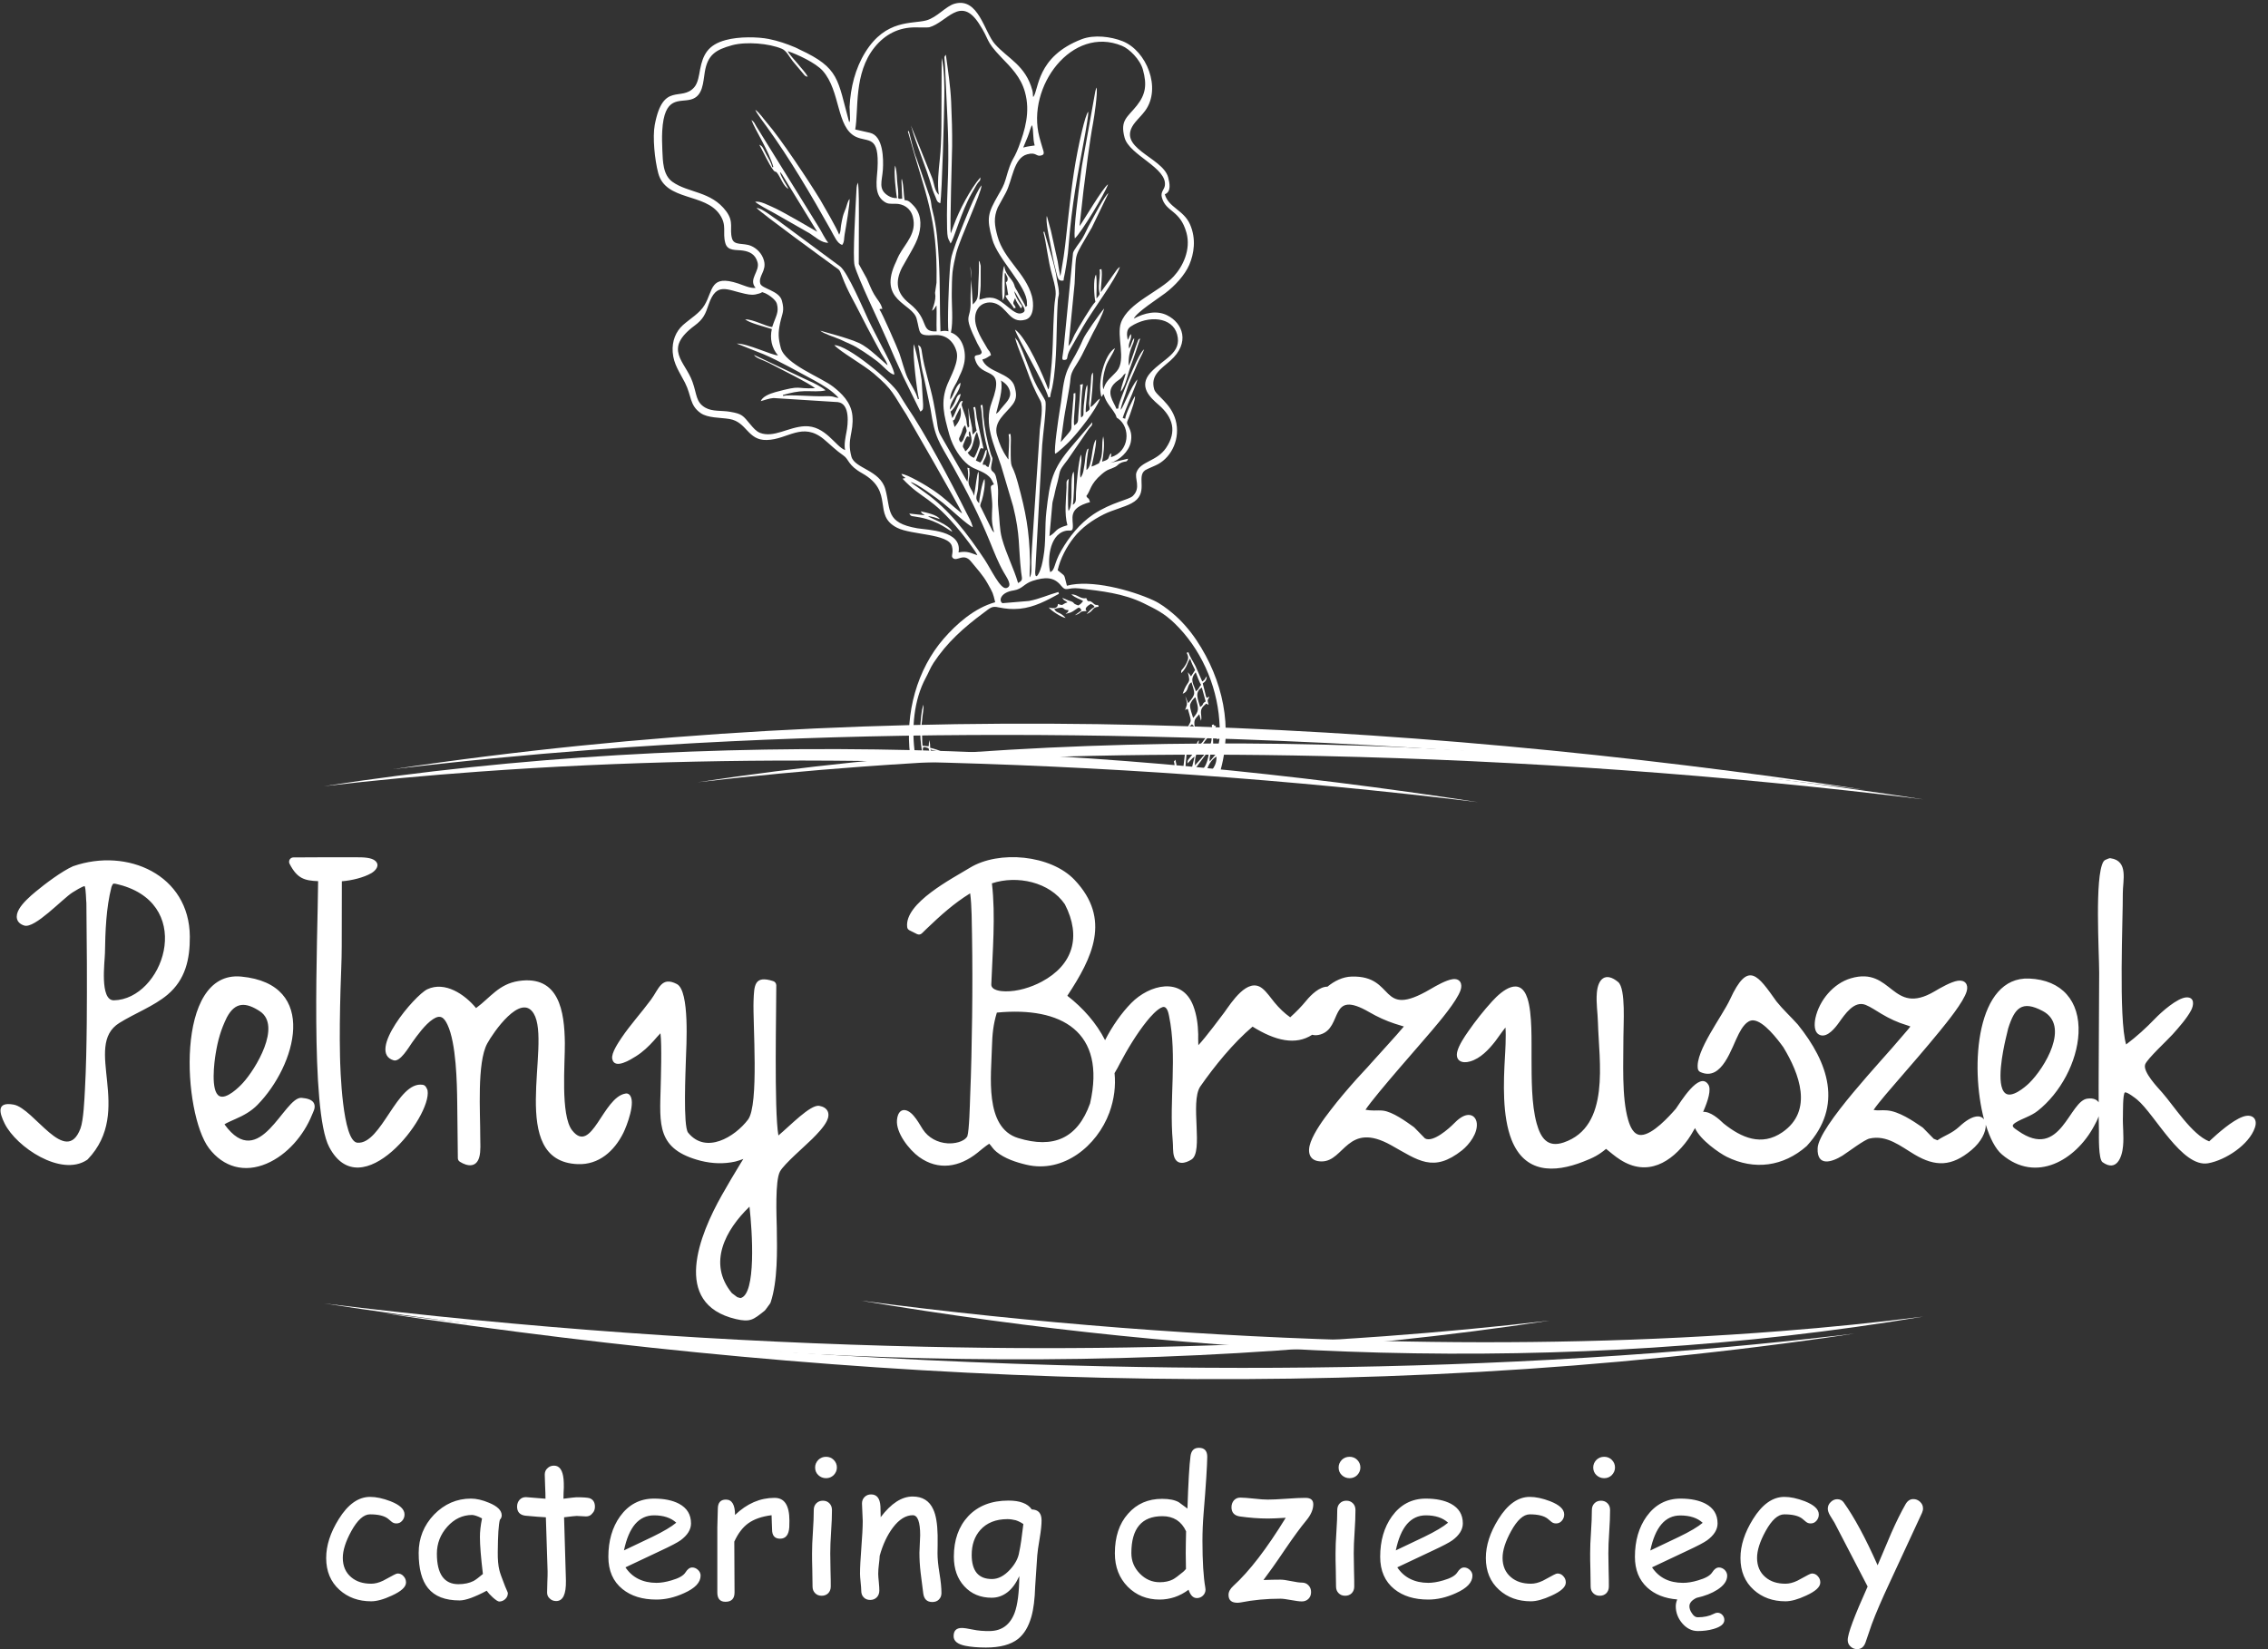 <svg width="110" height="80" viewBox="0 0 110 80" fill="none" xmlns="http://www.w3.org/2000/svg">
<rect x="0" y="0" width="110" height="80" fill="#333333" stroke="none"/>
<g clip-path="url(#clip0_4003_19)">
<path fill-rule="evenodd" clip-rule="evenodd" d="M43.585 19.077C43.692 19.256 43.83 19.483 43.961 19.685C44.85 20.98 46.114 23.354 46.866 24.864C46.997 25.126 47.099 25.257 47.182 25.573C46.944 25.496 46.043 24.637 45.727 24.392C45.53 24.237 44.408 23.39 44.164 23.39C44.265 23.474 44.39 23.551 44.516 23.641C44.629 23.724 44.724 23.79 44.838 23.873C46.037 24.72 46.92 25.89 47.743 27.125C48.065 27.608 48.519 28.604 48.811 28.526C49.151 28.431 48.811 27.996 48.68 27.757C48.411 27.286 48.22 26.791 48.023 26.307C47.486 24.995 46.902 23.843 46.228 22.644C45.506 21.362 45.351 21.278 45.13 19.828L44.802 18.271C44.599 17.496 44.623 17.09 44.528 16.744C44.671 16.798 44.688 16.893 44.718 17.12C44.826 17.89 45.124 18.725 45.273 19.494C45.315 19.727 45.404 20.169 45.434 20.389C45.494 20.831 45.506 20.938 45.691 21.236L46.914 23.366C46.973 23.181 46.962 22.883 46.92 22.686C47.093 22.752 46.991 22.644 47.015 22.817C47.075 23.205 46.854 23.295 47.069 23.682C47.152 23.826 47.188 23.873 47.242 24.052L47.254 23.981C47.313 23.694 47.379 22.966 47.457 22.877C47.492 23.062 47.451 23.509 47.433 23.7C47.403 24.028 47.242 24.189 47.492 24.416C47.486 24.213 47.636 23.378 47.749 23.229C47.797 23.491 47.707 23.987 47.624 24.261C47.588 24.368 47.534 24.464 47.546 24.553L48.119 25.717C48.208 25.848 48.166 25.782 48.214 25.818C48.065 25.275 48.113 25.031 48.125 24.589C48.131 24.404 48.107 24.189 48.089 23.999C48.053 23.575 47.999 23.575 48.208 23.497C48.119 23.336 48.101 23.235 47.97 23.116C47.677 22.835 47.272 22.794 46.962 22.549C46.592 22.257 46.216 21.702 46.043 21.087C45.78 20.133 45.601 19.5 45.953 18.635C46.102 18.265 46.526 17.544 46.395 17.06C46.252 16.541 45.87 16.219 45.333 16.255C44.48 16.309 44.647 16.166 44.456 15.456C44.253 14.704 42.535 14.603 43.466 12.682C43.525 12.556 43.531 12.509 43.603 12.377C43.919 11.793 44.486 11.303 44.271 10.51C44.158 10.086 43.806 9.878 43.412 9.884C43.155 9.884 43.054 9.902 42.869 9.77C42.374 9.418 42.529 8.72 42.559 8.201C42.654 6.519 42.111 6.925 41.503 6.632C40.554 6.167 40.775 4.419 39.904 3.435C39.558 3.047 38.669 2.635 38.204 2.48C38.305 2.671 38.544 2.91 38.693 3.095C38.866 3.315 39.051 3.488 39.176 3.721C39.069 3.715 39.027 3.661 38.956 3.572L38.454 2.975C38.287 2.773 38.15 2.462 37.923 2.367C37.303 2.104 36.193 2.009 35.507 2.194C34.708 2.415 34.32 2.659 34.183 3.494C34.099 3.984 34.105 4.664 33.515 4.825C32.954 4.98 32.214 4.628 32.119 6.352C32.101 6.704 32.113 6.931 32.125 7.307C32.149 7.814 32.149 8.482 32.608 8.816C33.378 9.371 34.487 9.263 35.221 10.248C35.615 10.779 35.37 11.083 35.501 11.56C35.603 11.936 36.044 11.763 36.432 11.93C36.683 12.037 36.957 12.282 37.053 12.64C37.19 13.147 36.772 13.38 36.873 13.755C36.939 14.006 37.792 14.095 37.923 14.585C38.061 15.098 37.941 15.175 37.834 15.676C37.733 16.154 37.745 16.404 37.87 16.881C38.084 17.675 39.827 18.301 40.411 18.761C40.799 19.065 41.276 19.5 41.342 20.157C41.419 20.992 41.061 21.284 41.294 22.149C41.455 22.734 42.684 22.794 42.941 23.736C43.215 24.738 42.935 25.359 44.492 25.627C44.993 25.711 46.687 25.723 46.49 26.797C46.932 26.713 47.081 26.832 47.403 26.934C47.331 26.743 46.753 26.003 46.598 25.812C45.124 24.016 44.76 24.273 43.776 23.223L43.853 23.199C43.919 23.181 43.853 23.229 43.913 23.181C43.788 23.074 43.806 23.145 43.716 22.99C43.991 22.99 45.005 23.599 45.279 23.79C45.87 24.195 46.12 24.488 46.58 24.846C46.645 24.899 46.627 24.875 46.663 24.899C46.55 24.595 43.996 20.169 43.955 20.103C43.298 19.095 43.334 18.934 42.38 18.122C41.861 17.681 40.775 17.078 40.465 16.744C41.115 16.732 43.233 18.498 43.585 19.077ZM49.712 4.467C49.509 3.733 49.032 3.268 48.572 2.791C47.743 1.925 48.035 1.985 47.469 1.126C46.574 -0.228 45.923 1.09 45.07 1.323C44.993 1.341 44.539 1.329 44.42 1.329C43.597 1.317 42.929 1.663 42.422 2.289C41.395 3.554 41.652 5.332 41.479 6.28L42.189 6.441C42.851 6.591 42.851 7.73 42.821 8.225C42.785 8.792 42.571 9.18 43.078 9.496C43.215 9.579 43.334 9.615 43.507 9.609C43.46 9.436 43.334 8.261 43.418 8.034C43.519 8.398 43.489 8.649 43.531 8.977C43.555 9.156 43.567 9.251 43.567 9.424C43.567 9.651 43.519 9.651 43.758 9.639L43.722 8.78C43.728 8.649 43.722 8.738 43.74 8.679C43.847 9.078 43.812 9.377 43.877 9.711C44.068 9.711 44.158 9.824 44.277 9.943C44.677 10.337 44.7 10.868 44.569 11.363C44.486 11.673 44.343 11.93 44.187 12.21L43.746 12.986C43.406 13.666 43.471 14.221 44.11 14.722C45.124 15.527 44.593 16.112 45.428 16.076C45.41 15.652 45.44 15.235 45.422 14.817C45.309 14.949 45.357 14.978 45.202 15.074C45.261 14.889 45.327 14.734 45.357 14.513C45.375 14.37 45.369 14.352 45.351 14.203L45.422 13.714C45.482 10.51 44.873 9.442 44.032 6.37L44.08 6.358C44.181 6.74 44.313 7.36 44.456 7.694L45.1 9.568C45.184 9.854 45.154 9.949 45.225 10.212C45.44 11.023 45.488 11.829 45.536 12.64C45.601 13.761 45.572 14.955 45.613 16.076C45.78 16.034 45.876 16.046 46.001 16.07C45.941 15.76 46.019 13.618 46.067 13.099C46.096 12.759 46.108 12.521 46.222 12.198C46.329 11.882 46.407 11.655 46.532 11.345C46.705 10.91 47.319 9.317 47.606 8.989C47.606 9.347 46.568 11.548 46.377 12.282C46.317 12.515 46.222 12.974 46.198 13.207C46.168 13.535 46.168 13.833 46.162 14.173C46.15 14.764 46.24 15.605 46.12 16.13C46.687 16.321 46.89 17.066 46.759 17.639C46.705 17.872 46.639 18.033 46.538 18.236C46.478 18.361 46.472 18.409 46.401 18.54C46.264 18.791 46.073 19.083 46.084 19.387C46.275 19.166 46.341 18.713 46.586 18.57C46.586 18.999 46.055 19.435 46.073 19.876C46.443 19.447 46.311 19.208 46.592 19.107C46.592 19.298 46.264 19.87 46.102 19.966L46.186 20.282C46.311 20.139 46.502 19.524 46.609 19.471C46.788 19.381 46.615 19.548 46.645 19.668C46.699 19.87 46.866 20.258 46.878 20.443C46.884 20.568 46.908 20.628 46.944 20.753C47.069 20.592 46.997 20.777 46.997 20.556L46.967 19.781C47.015 19.966 46.985 19.96 47.021 20.157C47.033 20.216 47.051 20.318 47.069 20.371L47.146 20.753C47.152 20.878 47.158 20.98 47.176 21.081L47.367 20.884C47.266 20.521 47.301 20.109 47.206 19.763L47.296 19.739C47.331 19.876 47.349 20.109 47.373 20.276L47.701 21.761C47.582 21.75 47.588 21.708 47.54 21.785L47.331 22.34L47.546 22.436C47.671 22.292 47.707 22.125 47.767 21.952C47.803 21.845 47.761 21.881 47.856 21.815C47.874 22.239 47.665 22.304 47.665 22.543C47.916 22.543 47.713 22.573 47.94 22.662C48.107 22.155 48.023 22.268 47.886 21.756C47.6 20.706 47.665 20.097 47.558 19.662L47.648 19.638C47.677 19.817 47.677 20.002 47.695 20.198C47.755 20.801 47.874 21.368 48.035 21.958C48.131 22.304 48.178 22.084 48.083 22.561C48.005 22.937 48.214 22.799 48.298 23.098C48.507 23.873 48.34 24.028 48.429 24.732C48.489 25.216 48.471 25.663 48.596 26.122C48.805 26.88 49.169 27.566 49.378 28.282C49.64 28.139 49.562 28.079 49.527 27.757C49.383 26.48 49.491 25.997 49.139 24.565L48.554 22.591C48.22 21.582 47.701 20.586 48.101 19.512C48.805 17.621 47.576 18.474 47.284 17.407C47.206 17.126 47.552 17.311 47.612 17.102C47.63 17.037 47.457 16.768 47.403 16.661C46.651 15.133 47.105 15.593 47.075 14.626C47.069 14.501 47.075 14.424 47.075 14.286C47.081 13.851 47.146 13.332 47.063 12.908L47.182 14.77C47.474 14.495 47.421 14.394 47.451 13.779C47.469 13.409 47.492 13.057 47.474 12.652C47.48 12.658 47.492 12.676 47.498 12.682C47.504 12.688 47.516 12.7 47.516 12.711L47.564 12.89C47.57 12.992 47.564 13.063 47.564 13.123C47.564 13.314 47.564 13.433 47.564 13.618C47.564 13.815 47.564 13.916 47.546 14.101C47.528 14.251 47.498 14.394 47.504 14.537C47.809 14.453 47.922 14.412 48.161 14.453C48.68 14.549 49.157 15.301 49.527 15.199C49.837 15.116 49.646 14.901 49.521 14.68L49.276 14.245C49.133 14.03 49.383 14.394 49.234 14.185C49.228 14.179 49.217 14.173 49.211 14.155C49.205 14.137 49.199 14.137 49.187 14.131C49.246 14.346 49.324 14.477 49.407 14.614C49.545 14.847 49.628 14.817 49.515 14.96C49.413 14.776 49.3 14.686 49.234 14.453L49.157 14.638C49.121 14.781 49.199 14.746 49.264 14.931L49.175 14.955C49.055 14.734 48.841 14.549 48.763 14.34L48.841 14.316C48.906 14.298 48.841 14.346 48.9 14.298C48.853 14.095 48.859 13.97 48.787 13.702L48.847 13.642C48.847 13.636 48.853 13.624 48.859 13.618C48.912 13.463 48.811 13.38 48.751 13.225C48.727 13.29 48.745 13.189 48.727 13.326V13.594C48.733 13.749 48.727 13.791 48.727 13.934C48.727 14.155 48.745 14.43 48.638 14.567C48.59 14.382 48.578 13.069 48.715 12.896C48.733 13.32 49.097 13.505 49.199 13.833C49.222 13.905 49.187 13.845 49.246 13.964C49.312 14.095 49.27 14 49.324 14.095C49.395 14.221 49.401 14.239 49.473 14.376C49.551 14.525 49.688 14.722 49.748 14.895C49.873 14.74 49.801 14.919 49.807 14.698C49.825 13.893 48.387 12.568 48.125 11.602C47.838 10.564 47.91 10.349 48.423 9.448C48.578 9.18 48.686 9.007 48.775 8.697C49.097 7.563 49.109 7.891 49.401 7.145C49.712 6.316 49.98 5.433 49.712 4.467ZM52.402 23.175C52.563 22.99 52.563 22.704 52.611 22.453C52.641 22.274 52.635 22.072 52.7 21.893C52.736 21.791 52.7 21.821 52.796 21.756C52.742 22.06 52.683 22.489 52.694 22.799C52.999 22.626 52.927 21.612 53.16 21.314C53.172 21.66 53.011 22.304 52.939 22.632C53.053 22.597 53.106 22.573 53.172 22.537C53.386 22.424 53.261 22.525 53.333 22.4C53.5 22.107 53.44 21.66 53.476 21.338L53.506 21.165C53.595 21.511 53.512 22.119 53.452 22.394C53.882 22.274 53.709 22.197 53.876 21.988C53.917 22.036 53.882 22.078 53.882 22.179C54.782 21.911 54.86 20.735 54.216 20.294L54.18 20.276L54.168 20.264C54.138 20.228 54.15 20.192 54.09 20.085C53.9 19.751 53.649 19.56 53.53 19.125C53.452 19.125 53.53 19.166 53.416 19.25C53.219 18.528 53.566 17.186 54.079 16.887C53.977 17.192 53.75 17.436 53.625 17.806C53.542 18.069 53.428 18.558 53.512 18.886C53.548 18.814 53.512 18.886 53.548 18.791C53.667 18.439 53.929 18.283 54.168 18.003C54.639 17.454 54.132 16.297 54.371 15.647C54.735 14.668 56.238 14.155 56.924 13.409C57.36 12.938 57.771 12.121 57.545 11.292C57.234 10.164 56.548 10.307 56.352 9.579C56.28 9.311 56.465 9.198 56.495 9.013C56.638 8.148 54.776 7.533 54.544 6.68C54.311 5.821 54.687 5.69 55.14 5.117C55.564 4.58 55.636 4.115 55.433 3.381C55.296 2.88 54.771 2.367 54.419 2.224C51.991 1.216 49.771 4.204 50.41 6.644C50.451 6.811 50.505 6.978 50.553 7.145C50.606 7.336 50.696 7.491 50.511 7.539C50.237 7.617 50.278 7.36 49.819 7.486C49.145 7.67 49.109 8.756 48.775 9.365L48.393 10.063C48.178 10.564 48.238 10.94 48.381 11.465C48.691 12.592 49.736 13.236 50.046 14.358C50.141 14.704 50.171 15.39 49.73 15.509C48.954 15.724 48.859 14.877 48.214 14.698C47.928 14.62 47.6 14.71 47.433 14.96C47.093 15.474 47.439 16.16 47.725 16.625C47.797 16.738 47.827 16.81 47.898 16.923C47.988 17.06 48.005 17.019 48.065 17.227C47.898 17.317 47.874 17.377 47.642 17.442C47.874 18.081 49.026 18.069 49.211 18.761C49.3 19.089 49.33 19.333 49.115 19.62C48.781 20.067 48.166 20.443 48.357 21.129C48.471 21.541 48.62 21.875 48.847 22.203C48.906 22.292 48.864 22.239 48.912 22.286C48.9 21.922 48.984 21.409 48.918 21.069L49.008 21.046C49.044 21.242 49.02 21.457 49.02 21.66C49.014 23.002 49.05 22.257 49.366 23.42C49.759 24.864 49.92 25.729 49.956 27.184C49.962 27.483 49.932 27.739 49.938 28.014C50.052 27.87 50.022 27.488 50.022 27.303C50.022 27.029 50.04 26.832 50.052 26.558L50.434 20.831C50.469 20.497 50.612 19.709 50.457 19.435C50.219 19.011 49.986 18.48 49.807 17.961C49.622 17.418 49.389 16.959 49.228 16.374L49.36 16.541C49.7 17.18 49.944 18.087 50.302 18.755C50.386 18.916 50.666 19.339 50.702 19.459C50.774 19.721 50.571 21.195 50.547 21.582L50.255 26.934C50.243 27.137 50.237 27.292 50.225 27.488C50.219 27.548 50.207 27.691 50.207 27.751C50.207 28.008 50.284 27.984 50.356 27.858C50.499 27.608 50.559 27.303 50.606 27.017C50.738 26.301 50.666 25.544 50.75 24.816C50.917 23.348 51.018 22.764 52.014 21.612L52.975 20.485C52.975 20.688 52.921 20.646 52.808 20.807L51.776 22.31C51.263 22.973 51.489 22.71 51.215 23.665C51.179 23.802 51.161 23.909 51.132 24.034C51.102 24.183 51.066 24.255 51.042 24.404L50.899 26.009C51.287 25.782 51.132 25.657 51.77 25.478C51.615 24.917 51.704 24.255 51.728 23.665C51.74 23.438 51.68 23.336 51.836 23.229C51.806 23.396 51.776 24.589 51.824 24.786C52.098 24.47 51.853 23.157 52.074 22.877C52.128 23.169 52.08 24.201 52.032 24.488C52.241 24.368 52.169 24.154 52.187 23.891C52.205 23.587 52.307 22.304 52.432 22.048C52.504 22.424 52.337 22.817 52.402 23.175ZM49.628 7.157C49.891 7.086 49.986 7.092 50.183 7.056C50.081 6.686 50.141 6.388 50.058 6.072C49.98 6.173 49.944 6.388 49.843 6.638L49.628 7.157ZM36.134 14.251C35.257 14.066 34.75 13.654 34.368 14.776C34.213 15.235 34.117 15.479 33.688 15.796C32.143 16.947 33.228 17.514 33.586 18.522C33.807 19.137 33.742 19.506 34.207 19.775C34.565 19.978 34.994 19.9 35.424 19.978C36.002 20.079 36.032 20.157 36.402 20.598C36.539 20.759 36.671 20.92 36.862 20.998C37.53 21.254 38.228 20.717 39.021 20.676C40.035 20.628 40.531 21.678 40.99 21.833C40.924 21.576 41.014 21.183 41.055 20.956C41.127 20.598 41.246 19.584 40.638 19.506L37.518 19.309C37.315 19.321 37.1 19.405 36.897 19.459C36.981 19.244 37.303 19.107 37.601 19.023C38.944 18.659 38.52 18.874 39.534 18.832C39.284 18.611 37.834 17.89 37.297 17.609C36.999 17.454 36.665 17.383 36.569 17.216L39.206 18.462C39.463 18.57 39.844 18.767 40.041 18.934C39.761 19.011 39.397 18.97 39.027 18.975C38.669 18.981 38.383 19.047 37.971 19.16L37.983 19.208C38.281 19.125 39.349 19.244 40.035 19.22C40.477 19.202 40.471 19.298 40.674 19.298C40.322 18.922 39.952 18.713 39.51 18.462L38.287 17.8C37.87 17.585 37.464 17.365 37.041 17.186L35.734 16.667C36.235 16.649 37.458 17.245 37.733 17.239C37.422 16.881 37.333 16.41 37.434 15.963C37.13 15.861 36.349 15.67 36.14 15.492C36.528 15.479 37.202 15.861 37.452 15.861C37.631 15.324 37.792 15.151 37.679 14.734C37.619 14.513 37.208 14.245 37.041 14.197C36.891 14.149 37.047 14.167 36.82 14.239C36.557 14.322 36.402 14.31 36.134 14.251ZM57.091 16.219C56.864 15.378 55.701 15.271 54.836 15.843C54.627 15.981 54.645 16.219 54.693 16.488C54.806 16.345 54.723 16.357 54.854 16.201C54.908 16.476 54.699 16.607 54.759 16.905C54.884 16.75 54.872 16.559 55.009 16.398C55.021 16.744 54.711 16.887 54.741 17.735C54.812 17.639 54.956 17.204 55.009 17.049C55.051 16.911 55.081 16.822 55.129 16.697L55.188 16.541C55.242 16.446 55.182 16.488 55.301 16.416C55.152 16.858 55.021 17.275 54.854 17.723C54.705 18.104 54.603 18.719 54.359 18.999C54.359 18.779 54.544 18.355 54.598 18.11C54.443 18.2 54.508 18.218 54.359 18.355C54.258 18.445 54.204 18.462 54.102 18.552C53.583 19.017 54.019 19.483 54.15 19.834L54.24 19.811C54.24 19.626 54.413 19.226 54.484 19.035C54.615 18.701 55.236 17.096 55.492 16.947C55.415 17.174 55.248 17.442 55.158 17.669C55.063 17.902 54.962 18.128 54.854 18.373C54.735 18.629 54.669 18.856 54.58 19.131C54.52 19.316 54.359 19.709 54.359 19.882C54.508 19.709 54.83 18.791 55.164 18.403C55.164 18.546 54.663 19.679 54.586 19.9C54.574 19.936 54.49 20.151 54.49 20.157C54.448 20.336 54.407 20.246 54.574 20.312C54.574 20.127 54.973 19.303 55.051 19.214C55.057 19.423 54.89 19.858 54.818 20.073C54.705 20.425 54.627 20.443 54.681 20.586C54.681 20.586 54.729 20.682 54.735 20.688C54.866 20.95 54.902 21.147 54.842 21.457C54.747 21.905 54.293 22.334 53.852 22.453L54.717 22.251C54.639 22.448 54.627 22.346 54.389 22.442C54.216 22.513 54.228 22.579 54.084 22.65C53.828 22.782 53.739 22.74 53.434 23.002C52.856 23.497 52.903 23.796 52.688 24.064C52.808 24.273 52.778 24.07 52.867 24.357C51.746 24.661 52.068 25.168 52.032 25.597C52.014 25.818 51.889 25.693 51.651 25.758C50.857 25.973 50.809 27.256 50.935 27.751C51.179 27.662 51.108 27.345 51.466 26.719C51.859 26.033 52.366 25.395 53.035 24.947C53.929 24.357 54.753 24.249 54.944 24.058C55.355 23.659 55.009 23.205 55.123 22.907C55.325 22.37 56.101 22.388 56.548 21.738C57.097 20.932 56.888 20.24 56.202 19.644C55.773 19.274 55.2 18.743 55.803 18.075C56.423 17.395 57.342 17.138 57.091 16.219ZM48.978 18.97C48.9 18.689 48.721 18.57 48.548 18.456C48.662 18.898 48.423 19.584 48.31 20.073C48.429 20.002 48.465 19.936 48.548 19.828C48.757 19.554 49.073 19.327 48.978 18.97ZM46.329 20.276C46.281 20.377 46.329 20.336 46.216 20.401L46.299 20.717C46.532 20.449 46.675 20.145 46.574 19.769L46.365 20.18C46.353 20.216 46.335 20.27 46.329 20.276ZM46.812 20.628C46.681 20.777 46.705 20.795 46.639 20.986C46.562 21.218 46.425 21.278 46.603 21.463C46.723 21.38 46.723 21.314 46.812 21.087C46.914 20.849 46.902 20.956 46.812 20.628ZM47.015 21.207C46.926 21.153 46.902 21.129 46.818 21.32C46.615 21.779 46.717 21.618 46.818 21.893C46.932 21.827 47.063 21.618 47.105 21.487C47.152 21.326 47.093 21.129 47.039 20.914C47.015 20.95 46.95 20.926 47.015 21.207ZM47.242 22.209C47.313 22.119 47.445 21.785 47.486 21.66C47.564 21.415 47.474 21.284 47.385 20.956C47.2 21.189 47.236 21.779 46.932 21.952C47.009 22.09 47.111 22.167 47.242 22.209ZM57.383 37.32L57.443 36.795C57.461 36.616 57.521 36.306 57.491 36.139C57.676 36.21 57.569 36.198 57.551 36.55L57.485 37.326L57.383 37.32ZM56.978 37.284L56.966 37.099C56.948 36.861 56.882 37.016 57.008 36.855C57.044 36.986 57.067 37.135 57.079 37.29L56.978 37.284ZM58.201 36.282C57.998 36.556 57.944 36.771 57.956 37.129C58.374 36.646 58.863 36.216 58.75 35.602C58.612 35.685 58.314 36.127 58.201 36.282ZM58.714 37.451L58.732 37.421C58.905 37.195 59.012 37.016 59 36.7C58.714 36.867 58.583 37.177 58.505 37.427L58.249 37.404C58.302 37.35 58.35 37.302 58.404 37.23C58.535 37.063 58.642 36.64 58.636 36.407C58.451 36.622 58.296 36.861 58.111 37.099C58.046 37.183 57.974 37.272 57.92 37.368L57.771 37.356C57.789 37.314 57.801 37.266 57.819 37.201C57.867 37.01 57.897 36.879 57.938 36.7C57.813 36.777 57.712 36.926 57.592 37.034C57.592 36.873 57.616 36.873 57.706 36.759C57.843 36.586 57.986 36.443 58.028 36.222C58.058 36.085 58.04 35.99 58.153 35.912L58.087 36.222C58.243 36.133 58.398 35.888 58.511 35.739C58.577 35.65 58.636 35.59 58.702 35.506C58.785 35.393 58.803 35.333 58.774 35.166L58.863 35.142C58.929 35.25 58.863 35.196 58.976 35.208C58.833 35.638 58.815 35.357 58.839 36.073C58.845 36.276 58.624 36.664 58.672 36.938C59.161 36.371 59.018 36.538 59.149 35.84C59.066 35.823 59.221 35.769 59.012 35.876C59.114 35.602 59.203 35.912 59.138 34.958C59.012 33.168 58.201 31.426 56.972 30.239C56.471 29.755 56.071 29.559 55.474 29.266C54.49 28.783 53.422 28.67 52.343 28.544C51.758 28.479 51.722 28.729 51.466 28.413C51.114 27.972 50.684 27.984 50.076 28.18C49.658 28.318 49.586 28.574 49.169 28.64C48.519 28.735 48.429 29.147 48.62 29.26L49.903 29.153C50.434 29.052 50.833 28.855 51.334 28.717L51.358 28.807C50.768 29.129 50.171 29.457 49.461 29.529C49.073 29.564 48.799 29.535 48.465 29.469C48.453 29.469 48.441 29.463 48.429 29.463C48.107 29.386 48.029 29.487 47.701 29.732C46.741 30.442 45.923 31.175 45.279 32.154C45.112 32.41 45.041 32.625 44.897 32.887C44.325 33.949 44.193 35.345 44.384 36.616H44.14C43.889 34.611 44.48 32.464 45.768 30.984C46.389 30.268 47.26 29.493 48.268 29.213C48.155 28.753 48.166 28.777 47.904 28.312C47.66 27.876 47.391 27.608 47.105 27.25C46.735 26.785 46.425 27.262 46.216 27.071C46.102 26.97 46.264 26.832 46.168 26.492C46.001 25.884 44.211 25.955 43.513 25.603C42.284 24.983 43.412 23.861 41.819 22.96C41.109 22.561 41.187 22.286 40.906 22.096C40.542 21.845 40.28 21.576 39.952 21.302C38.914 20.449 38.21 21.32 37.19 21.344C36.247 21.368 36.235 20.467 35.376 20.324C34.935 20.252 34.326 20.282 33.98 20.037C33.437 19.655 33.545 19.196 33.222 18.564C32.966 18.063 32.668 17.669 32.626 17.078C32.59 16.541 32.775 16.082 33.127 15.766C33.491 15.444 33.938 15.193 34.171 14.799C34.6 14.084 34.428 13.296 35.812 13.755C36.014 13.821 36.408 14.006 36.647 13.964C36.283 13.541 36.867 13.165 36.742 12.723C36.635 12.336 36.355 12.204 36.038 12.157C35.71 12.103 35.293 12.198 35.179 11.793C35.03 11.25 35.275 10.946 34.905 10.403C34.195 9.359 32.298 9.758 31.928 8.41C31.749 7.748 31.648 6.638 31.755 6.066C32.155 3.93 33.055 4.956 33.676 4.228C33.855 4.019 33.903 3.65 33.956 3.363C34.093 2.659 34.332 2.176 35.197 1.943C35.847 1.764 36.772 1.788 37.285 1.89C37.75 1.985 38.15 2.122 38.574 2.301C38.675 2.343 38.693 2.361 38.782 2.403C40.727 3.304 40.614 3.846 41.187 5.934C41.228 5.845 41.222 5.881 41.228 5.767L41.205 5.183C41.252 4.246 41.479 3.321 41.968 2.534C42.97 0.917 44.247 1.174 44.927 0.989C45.452 0.846 45.87 0.297 46.305 0.178C47.463 -0.139 47.737 1.562 48.262 2.146C48.9 2.856 49.742 3.172 50.07 4.383C50.111 4.538 50.081 4.568 50.111 4.711C50.398 4.354 50.249 2.755 52.462 1.902C53.07 1.669 53.882 1.776 54.443 1.997C55.606 2.456 56.346 4.276 55.54 5.374C55.397 5.571 55.206 5.749 55.057 5.934C54.043 7.175 56.387 7.605 56.656 8.601C56.727 8.876 56.823 9.299 56.495 9.424C56.674 10.069 57.407 10.182 57.718 10.886C58.028 11.596 57.908 12.312 57.682 12.843C57.467 13.344 56.978 13.875 56.507 14.227C56.178 14.477 55.111 15.157 54.991 15.456C55.504 15.181 56.095 15.038 56.608 15.295C57.366 15.67 57.742 16.625 56.763 17.496C56.298 17.908 55.791 18.2 55.976 18.874C56.059 19.19 56.787 19.542 57.02 20.383C57.258 21.26 56.841 22.149 56.161 22.519C56.023 22.597 55.648 22.74 55.54 22.811C55.087 23.128 55.761 23.951 54.878 24.416C54.508 24.613 53.959 24.738 53.542 24.947C52.981 25.227 52.462 25.591 52.074 26.087C51.722 26.534 51.424 27.101 51.298 27.662C51.716 28.019 51.573 27.781 51.746 28.413C52.903 28.097 54.854 28.622 55.946 29.123C56.28 29.278 56.572 29.499 56.853 29.732C57.3 30.102 57.712 30.579 58.034 31.062C59.31 32.977 59.824 35.309 59.155 37.505L58.714 37.451Z" fill="white"/>
<path fill-rule="evenodd" clip-rule="evenodd" d="M42.796 14.984C42.564 14.99 42.719 14.972 42.659 15.02C42.772 15.151 43.518 16.857 43.62 17.138C43.733 17.454 43.876 18.021 44.013 18.319C44.174 18.671 44.425 18.999 44.52 19.363L44.568 19.351C44.473 18.999 44.27 17.269 44.312 16.804C44.312 16.792 44.318 16.78 44.318 16.768L44.33 16.696C44.496 17.299 44.604 17.854 44.699 18.432L44.771 19.619C44.765 19.822 44.795 19.87 44.64 19.966L43.81 18.277C43.53 17.675 43.262 17.072 43.011 16.476C42.647 15.629 41.621 13.529 41.448 12.878C41.347 12.496 41.502 9.955 41.532 9.347C41.544 9.168 41.532 9.024 41.609 8.857C41.663 9.132 41.657 10.128 41.657 10.444L41.651 12.807L42.039 13.511C42.164 13.779 42.253 14.042 42.397 14.28C42.54 14.531 42.719 14.686 42.796 14.984Z" fill="white"/>
<path fill-rule="evenodd" clip-rule="evenodd" d="M53.554 14.961C53.501 15.206 53.149 15.909 53.017 16.136L52.469 17.234C52.194 17.765 51.95 17.974 51.92 18.367C51.884 18.863 51.657 19.859 51.568 20.563L51.448 21.446C52.087 20.706 51.944 20.945 51.973 20.372C51.985 20.133 52.015 19.972 52.027 19.716C52.039 19.477 52.075 19.316 52.069 19.089L52.158 19.065C52.17 19.316 52.135 19.59 52.123 19.847C52.111 20.038 52.063 20.437 52.099 20.634C52.301 20.515 52.284 20.449 52.296 20.211C52.307 19.918 52.427 18.863 52.385 18.666L52.522 18.63C52.48 18.845 52.391 20.038 52.433 20.253C52.594 20.157 52.54 20.085 52.552 19.865C52.558 19.698 52.57 19.62 52.588 19.465C52.612 19.28 52.636 18.791 52.731 18.672C52.785 18.946 52.642 19.62 52.66 20.002C52.934 19.853 52.833 19.847 52.821 19.561L52.91 18.546C52.922 18.367 52.91 18.182 53.005 18.069C53.047 18.278 52.928 19.543 52.886 19.751C53.095 19.638 53.161 19.447 53.352 19.334C53.172 19.871 52.29 20.986 51.842 21.44C51.735 21.547 51.293 21.971 51.174 22.012C51.114 21.774 51.341 20.259 51.383 20.002C51.443 19.662 51.484 19.352 51.526 19.018C51.699 17.651 51.979 17.741 52.528 16.464C52.618 16.232 53.34 15.206 53.554 14.961Z" fill="white"/>
<path fill-rule="evenodd" clip-rule="evenodd" d="M43.371 18.171C43.156 18.154 42.846 17.76 42.554 17.533C42.243 17.294 41.599 16.841 41.241 16.692C41.068 16.62 40.931 16.549 40.758 16.471C40.501 16.358 39.959 16.197 39.785 16.042L40.669 16.292C41.886 16.662 41.873 16.686 42.947 17.634C43.031 17.706 42.971 17.664 43.049 17.718C42.983 17.491 42.846 17.33 42.733 17.133C42.625 16.942 42.524 16.746 42.398 16.513C42.178 16.095 41.963 15.708 41.76 15.296C41.414 14.598 41.134 14.174 40.847 13.423C40.704 13.041 40.728 13.113 40.454 12.916C39.893 12.504 36.976 10.386 36.695 10.088C36.946 10.088 37.465 10.523 37.751 10.708L40.752 12.928C41.116 13.22 41.862 14.968 42.106 15.493C42.303 15.91 42.542 16.352 42.768 16.799C42.912 17.08 43.407 17.98 43.371 18.171Z" fill="white"/>
<path fill-rule="evenodd" clip-rule="evenodd" d="M51.822 16.787C51.989 16.596 52.007 16.452 52.12 16.232C52.258 15.969 52.95 14.8 53.129 14.639C53.069 14.412 53.009 13.505 53.158 13.32C53.218 13.643 53.17 14.144 53.182 14.478C53.445 14.174 53.278 14.341 53.296 13.857C53.302 13.625 53.373 13.291 53.331 13.076L53.421 13.052C53.481 13.368 53.379 13.935 53.391 14.174L53.839 13.553C53.916 13.434 53.964 13.374 54.047 13.255C54.125 13.147 54.197 13.016 54.316 12.95C54.107 13.565 52.98 15.062 52.544 15.82L51.918 16.918C51.673 17.353 51.852 17.437 51.625 17.461C51.452 17.479 51.542 17.329 51.59 16.882L52.043 12.27C52.079 12.115 52.383 11.751 52.49 11.572C52.651 11.298 52.735 11.071 52.884 10.809C53.033 10.552 53.582 9.473 53.761 9.371L52.956 11.036C52.031 12.652 52.21 12.085 52.12 13.756L51.822 16.787Z" fill="white"/>
<path fill-rule="evenodd" clip-rule="evenodd" d="M40.174 11.776C39.846 11.788 39.541 11.496 39.285 11.329L37.507 10.314C37.298 10.207 36.773 9.921 36.624 9.789C36.875 9.742 37.221 9.939 37.436 10.028C37.961 10.249 39.595 11.227 39.637 11.245L37.961 8.513C37.925 8.453 37.955 8.489 37.901 8.423C37.817 8.316 37.883 8.393 37.829 8.352C37.901 8.626 38.122 8.93 38.241 9.157C38.008 9.068 37.853 8.59 37.692 8.388C37.627 8.304 37.621 8.352 37.567 8.31C37.537 8.286 37.549 8.304 37.501 8.244C37.275 7.94 37.03 7.385 36.827 7.021C37 7.087 37.018 7.218 37.167 7.493C37.275 7.684 37.4 7.886 37.459 8.113L37.507 8.101C37.298 7.326 36.63 6.323 36.445 5.822C36.583 5.912 36.6 5.989 36.684 6.132L39.697 10.995C39.852 11.233 40.001 11.579 40.174 11.776Z" fill="white"/>
<path fill-rule="evenodd" clip-rule="evenodd" d="M45.833 3.161C45.803 2.72 45.773 2.786 45.875 2.654C45.982 3.436 46.096 4.176 46.131 4.933C46.167 5.715 46.185 6.383 46.179 7.093C46.179 7.367 46.06 11.114 46.114 11.322L46.251 10.947C46.519 10.195 47.068 9.163 47.551 8.602C47.551 8.829 47.516 8.704 47.337 9.014C47.259 9.151 47.205 9.252 47.122 9.39C46.609 10.284 46.269 11.621 46.102 11.812C46.054 11.674 46.012 11.662 45.97 11.507C45.899 11.239 45.934 9.646 45.952 9.288C46.054 6.914 45.952 5.947 45.857 3.71C45.845 3.489 45.845 3.382 45.833 3.161Z" fill="white"/>
<path fill-rule="evenodd" clip-rule="evenodd" d="M40.701 11.387C40.785 11.214 40.761 11.131 40.791 10.94C40.815 10.791 40.845 10.642 40.88 10.498C40.916 10.349 40.982 10.224 41.029 10.087C41.077 9.95 41.113 9.759 41.203 9.651C41.232 9.824 41.024 11.047 40.97 11.346C40.928 11.56 40.964 11.733 40.845 11.883C40.6 11.799 40.481 11.489 40.284 11.137C39.347 9.466 38.303 7.689 37.188 6.149C37.08 6 36.693 5.493 36.633 5.326C36.83 5.457 37.038 5.774 37.194 5.953C37.856 6.71 39.234 8.792 39.783 9.693C39.974 10.027 40.582 11.059 40.701 11.387Z" fill="white"/>
<path fill-rule="evenodd" clip-rule="evenodd" d="M51.585 13.607C51.311 13.661 51.305 13.476 51.221 13.171C51.084 12.658 51.025 12.247 50.935 11.787C50.887 11.531 50.703 10.72 50.774 10.475C50.84 10.714 50.905 10.958 50.971 11.197L51.299 12.676C51.323 12.855 51.389 13.255 51.424 13.398L51.448 13.297C51.46 13.243 51.46 13.225 51.472 13.159L51.591 12.432C51.645 12.086 51.675 11.77 51.717 11.4C51.872 10.027 51.997 8.679 52.266 7.331C52.337 6.961 52.617 5.613 52.779 5.416C52.802 5.559 52.671 6.251 52.641 6.442C52.254 8.572 51.997 9.777 51.818 12.026C51.806 12.205 51.788 12.372 51.758 12.563C51.729 12.76 51.711 12.909 51.675 13.088C51.663 13.231 51.585 13.482 51.585 13.607Z" fill="white"/>
<path fill-rule="evenodd" clip-rule="evenodd" d="M50.939 19.256L50.849 19.28C50.652 18.564 49.328 16.363 49.227 15.987C49.793 16.363 50.629 18.296 50.843 18.892C50.861 18.851 50.861 18.868 50.879 18.797C50.891 18.737 50.885 18.773 50.897 18.695L50.968 18.051C51.004 17.735 51.022 17.443 51.04 17.138C51.076 16.53 51.076 15.933 51.112 15.313C51.124 15.14 51.124 15.038 51.136 14.871C51.177 14.275 51.303 14.329 51.046 13.41C50.807 12.569 50.76 11.823 50.605 11.25L50.652 11.238C50.819 11.859 51.189 12.95 51.255 13.523C51.279 13.714 51.333 13.887 51.35 14.072C51.38 14.37 51.327 14.322 51.309 14.543C51.213 15.874 51.297 17.502 51.034 18.803C50.998 18.964 50.939 19.131 50.939 19.256Z" fill="white"/>
<path fill-rule="evenodd" clip-rule="evenodd" d="M52.358 10.969C52.489 10.82 53.492 9.09 53.742 8.941C53.593 9.377 52.477 11.238 52.131 11.566C52.054 11.13 52.316 9.293 52.382 8.738C52.418 8.458 52.459 8.106 52.513 7.826L53.116 4.473C53.116 4.473 53.134 4.377 53.14 4.371C53.169 4.264 53.151 4.318 53.187 4.246C53.241 4.538 53.074 5.648 53.02 5.94C52.835 6.931 52.68 8.237 52.549 9.251L52.358 10.969Z" fill="white"/>
<path fill-rule="evenodd" clip-rule="evenodd" d="M45.414 36.431C45.3 36.407 45.258 36.395 45.133 36.359L45.157 36.478H45.086C45.068 36.407 45.044 36.335 45.032 36.294C44.799 36.216 44.698 36.156 44.793 36.604H44.745C44.62 35.918 44.584 35.321 44.716 34.444L44.787 34.182C44.817 34.349 44.739 34.683 44.722 34.945L44.692 35.196C44.692 35.202 44.686 35.22 44.686 35.232C44.799 35.393 44.692 35.238 44.871 35.375C44.716 35.381 44.787 35.351 44.692 35.422C44.751 35.673 44.704 35.924 44.751 36.18C44.901 36.174 44.901 36.204 45.044 36.198L45.062 35.9C45.121 36.114 45.109 36.103 45.115 36.276C45.258 36.305 45.611 36.407 45.789 36.52L45.521 36.508H45.515L45.42 36.502L45.414 36.431Z" fill="white"/>
<path fill-rule="evenodd" clip-rule="evenodd" d="M45.576 7.778C45.689 6.764 45.653 5.511 45.665 4.479L45.671 2.809C45.808 3.316 45.808 4.234 45.802 4.676C45.796 5.392 45.689 9.401 45.605 9.86C45.45 9.8 45.438 9.729 45.385 9.586C45.307 9.389 45.26 9.311 45.2 9.102C44.896 8.029 44.454 7.074 44.18 6.084L45.206 8.625C45.313 8.894 45.319 9.252 45.534 9.448C45.45 8.923 45.528 8.225 45.576 7.778Z" fill="white"/>
<path fill-rule="evenodd" clip-rule="evenodd" d="M58.309 33.06C58.464 32.971 58.417 32.935 58.53 32.804C58.53 32.965 58.47 33.066 58.333 33.15C58.554 33.961 58.458 33.89 58.655 33.788C58.578 34.015 58.536 33.878 58.619 34.188C58.411 34.116 58.554 34.099 58.434 34.194C58.1 34.468 58.333 34.701 58.249 34.964L58.166 34.647C57.969 34.874 57.88 34.904 57.951 35.286L57.814 35.131C57.736 35.208 57.725 35.22 57.611 35.28C57.659 35.136 57.748 35.065 57.748 34.94C57.748 34.838 57.647 34.522 57.617 34.409C57.534 34.391 57.689 34.337 57.48 34.444C57.581 34.134 57.611 34.206 57.486 33.764L57.629 34.11C58.047 33.627 57.933 33.633 57.79 33.096C57.54 33.239 57.689 33.532 57.361 33.651C57.605 32.929 57.778 33.239 57.611 32.613C57.617 32.619 57.629 32.625 57.635 32.637C57.641 32.655 57.671 32.685 57.683 32.691C57.725 32.75 57.713 32.744 57.766 32.81L57.963 32.506C57.892 32.362 57.778 32.142 57.725 31.951C57.569 32.13 57.605 32.35 57.289 32.655C57.289 32.47 57.289 32.547 57.391 32.41C57.456 32.321 57.486 32.285 57.534 32.19C57.635 31.975 57.671 31.891 57.552 31.665L57.641 31.641C57.707 31.867 57.868 32.082 57.981 32.309C58.059 32.5 58.226 32.846 58.309 33.06ZM58.255 33.221C58.202 33.162 58.029 32.72 57.993 32.613C57.665 32.989 57.916 33.216 57.999 33.532C58.16 33.436 58.13 33.359 58.255 33.221ZM58.291 33.353C57.916 33.574 58.112 33.949 58.208 34.295C58.417 34.17 58.261 34.152 58.476 34.027L58.291 33.353ZM57.868 34.826C58.172 34.474 58.142 34.403 57.981 33.824C57.874 33.884 57.736 34.075 57.719 34.206C57.707 34.373 57.82 34.659 57.868 34.826Z" fill="white"/>
<path fill-rule="evenodd" clip-rule="evenodd" d="M52.687 29.017C52.788 29.285 52.788 29.071 52.973 29.22C53.11 29.333 53.086 29.351 53.259 29.345L53.283 29.435C52.943 29.453 53.057 29.655 52.699 29.787L52.86 29.614C52.949 29.53 52.979 29.5 53.086 29.441C53.033 29.345 52.991 29.339 52.901 29.297C52.52 29.518 52.693 29.614 52.705 29.643C52.269 29.649 52.52 29.733 52.132 29.846L52.454 29.608C52.347 29.417 52.323 29.459 52.144 29.584C51.947 29.721 51.947 29.709 51.678 29.781C51.744 29.709 51.804 29.733 51.822 29.596C51.458 29.596 51.756 29.369 51.13 29.542C51.267 29.781 51.374 29.643 51.684 29.972C51.505 29.972 50.933 29.59 50.867 29.465C51.046 29.524 51.309 29.542 51.309 29.297C51.619 29.405 51.458 29.315 51.774 29.22C51.643 29.107 51.613 29.154 51.517 28.999L51.828 29.13C52.215 29.244 51.935 29.25 52.299 29.369C52.43 29.297 52.454 29.25 52.532 29.16C52.412 29.065 52.18 29.029 51.959 28.832C52.263 28.826 52.388 29.071 52.687 29.017Z" fill="white"/>
<path fill-rule="evenodd" clip-rule="evenodd" d="M46.184 25.795C46.023 25.735 45.545 25.282 44.639 25.103C44.191 25.014 44.197 25.079 44.102 24.912L44.853 24.996C44.728 24.888 44.746 24.96 44.656 24.805C44.889 24.858 45.456 24.966 45.581 25.18C45.438 25.133 45.169 25.037 45.008 25.043C45.151 25.157 46.058 25.449 46.184 25.795Z" fill="white"/>
<path fill-rule="evenodd" clip-rule="evenodd" d="M33.836 37.946C36.497 37.636 39.157 37.385 41.818 37.189C49.233 36.646 56.697 36.508 64.13 36.675C73.812 36.89 83.596 37.588 93.278 38.776C83.65 37.302 73.937 36.353 64.201 36.121C54.036 35.876 43.87 36.419 33.836 37.946Z" fill="white"/>
<path fill-rule="evenodd" clip-rule="evenodd" d="M15.711 38.137C18.211 37.845 20.716 37.612 23.216 37.433C30.202 36.926 37.229 36.801 44.233 36.956C53.349 37.153 62.566 37.809 71.687 38.912C62.619 37.516 53.474 36.616 44.304 36.389C34.73 36.162 25.161 36.681 15.711 38.137Z" fill="white"/>
<path fill-rule="evenodd" clip-rule="evenodd" d="M19.055 37.314C22.282 36.926 25.521 36.616 28.749 36.371C37.626 35.703 46.551 35.53 55.451 35.727C67.085 35.984 78.819 36.855 90.44 38.31C78.873 36.574 67.21 35.453 55.529 35.172C43.323 34.88 31.111 35.506 19.055 37.314Z" fill="white"/>
<path fill-rule="evenodd" clip-rule="evenodd" d="M75.169 64.06C72.508 64.37 69.847 64.621 67.187 64.817C59.771 65.36 52.308 65.497 44.875 65.33C35.193 65.116 25.409 64.418 15.727 63.23C25.355 64.704 35.067 65.653 44.803 65.885C54.969 66.13 65.135 65.587 75.169 64.06Z" fill="white"/>
<path fill-rule="evenodd" clip-rule="evenodd" d="M93.28 63.867C90.977 64.16 88.668 64.392 86.366 64.571C79.935 65.078 73.462 65.204 67.019 65.049C58.625 64.852 50.142 64.195 41.742 63.092C50.088 64.488 58.506 65.389 66.947 65.615C75.77 65.842 84.582 65.323 93.28 63.867Z" fill="white"/>
<path fill-rule="evenodd" clip-rule="evenodd" d="M89.94 64.692C86.713 65.079 83.473 65.39 80.246 65.634C71.369 66.302 62.444 66.475 53.544 66.278C41.91 66.022 30.176 65.151 18.555 63.695C30.122 65.431 41.785 66.553 53.466 66.833C65.666 67.126 77.883 66.499 89.94 64.692Z" fill="white"/>
<path d="M93.219 73.388L91.662 76.747C91.28 77.564 90.982 78.25 90.779 78.799L90.481 79.67C90.403 79.891 90.272 79.998 90.075 79.998C89.95 79.998 89.843 79.957 89.753 79.873C89.664 79.79 89.616 79.688 89.616 79.563C89.61 79.264 89.938 78.394 90.582 76.962L88.972 73.86L88.769 73.531C88.685 73.394 88.65 73.275 88.65 73.185C88.65 73.06 88.697 72.953 88.793 72.863C88.888 72.768 88.996 72.726 89.109 72.726C89.246 72.726 89.353 72.78 89.425 72.887C89.932 73.597 90.481 74.611 91.066 75.93L91.734 74.355C91.972 73.818 92.199 73.358 92.42 72.971C92.515 72.804 92.641 72.72 92.796 72.72C92.921 72.72 93.028 72.762 93.124 72.851C93.219 72.941 93.267 73.042 93.267 73.162C93.273 73.227 93.255 73.305 93.219 73.388ZM86.597 77.678C85.983 77.678 85.47 77.493 85.058 77.123C84.629 76.735 84.414 76.222 84.414 75.578C84.414 74.969 84.617 74.343 85.022 73.692C85.47 72.971 85.977 72.613 86.544 72.613C86.836 72.613 87.164 72.684 87.528 72.822C87.987 73.001 88.214 73.215 88.214 73.466C88.214 73.579 88.178 73.681 88.101 73.77C88.023 73.86 87.934 73.901 87.82 73.901C87.731 73.901 87.659 73.877 87.594 73.824C87.528 73.77 87.468 73.722 87.409 73.669C87.23 73.531 86.943 73.46 86.538 73.46C86.233 73.46 85.929 73.734 85.631 74.277C85.356 74.778 85.219 75.208 85.219 75.572C85.219 75.966 85.356 76.282 85.625 76.508C85.876 76.723 86.198 76.825 86.597 76.825C86.776 76.825 86.967 76.777 87.17 76.681L87.689 76.401C87.779 76.353 87.844 76.329 87.88 76.329C87.993 76.329 88.089 76.371 88.166 76.461C88.25 76.55 88.286 76.651 88.286 76.765C88.286 76.986 88.053 77.194 87.594 77.403C87.2 77.588 86.866 77.678 86.597 77.678ZM82.582 73.871C82.326 73.633 81.962 73.514 81.497 73.514C80.763 73.514 80.28 74.08 80.041 75.214C80.363 75.065 80.823 74.844 81.419 74.558C81.968 74.295 82.356 74.062 82.582 73.871ZM83.77 76.437C83.77 76.687 83.609 76.914 83.292 77.117C83.024 77.29 82.69 77.421 82.284 77.511C82.052 77.624 81.938 77.761 81.938 77.916C81.938 78.024 81.974 78.137 82.058 78.256C82.141 78.388 82.231 78.453 82.338 78.453C82.642 78.453 82.899 78.4 83.119 78.286C83.185 78.25 83.245 78.232 83.298 78.232C83.388 78.232 83.471 78.268 83.537 78.34C83.603 78.411 83.632 78.495 83.632 78.584C83.632 78.775 83.459 78.918 83.107 79.02C82.863 79.091 82.606 79.121 82.344 79.121C82.052 79.121 81.795 78.99 81.58 78.734C81.377 78.489 81.276 78.215 81.276 77.916C81.276 77.815 81.3 77.701 81.347 77.588C80.739 77.54 80.256 77.344 79.892 77.01C79.492 76.64 79.295 76.144 79.295 75.518C79.295 74.743 79.486 74.086 79.862 73.561C80.274 72.989 80.823 72.696 81.509 72.696C82.004 72.696 82.409 72.78 82.726 72.947C83.113 73.156 83.304 73.472 83.304 73.901C83.304 74.2 83.131 74.474 82.797 74.719C82.648 74.826 82.332 74.993 81.843 75.22L80.125 76.031C80.459 76.532 80.96 76.783 81.628 76.783C81.837 76.783 82.081 76.747 82.356 76.663C82.708 76.562 82.94 76.437 83.042 76.276C83.143 76.115 83.257 76.037 83.37 76.037C83.471 76.037 83.567 76.079 83.65 76.156C83.728 76.24 83.77 76.329 83.77 76.437ZM78.007 75.351C78.007 75.53 78.013 75.798 78.019 76.156C78.031 76.514 78.031 76.783 78.031 76.962C78.031 77.093 77.989 77.2 77.911 77.284C77.828 77.367 77.72 77.409 77.589 77.409C77.458 77.409 77.356 77.367 77.273 77.284C77.189 77.2 77.148 77.093 77.148 76.962C77.148 76.783 77.142 76.514 77.136 76.156C77.124 75.798 77.124 75.53 77.124 75.351C77.124 75.071 77.136 74.719 77.166 74.301C77.195 73.883 77.207 73.531 77.207 73.251C77.207 73.114 77.249 73.007 77.333 72.923C77.416 72.839 77.523 72.798 77.649 72.798C77.774 72.798 77.882 72.839 77.965 72.923C78.049 73.007 78.09 73.114 78.09 73.251C78.09 73.531 78.078 73.883 78.049 74.301C78.019 74.719 78.007 75.071 78.007 75.351ZM77.804 71.706C77.661 71.706 77.535 71.658 77.428 71.557C77.321 71.455 77.273 71.33 77.273 71.187C77.273 71.044 77.327 70.924 77.428 70.817C77.529 70.716 77.661 70.668 77.804 70.668C77.947 70.668 78.072 70.716 78.174 70.817C78.275 70.918 78.329 71.044 78.329 71.187C78.329 71.33 78.275 71.449 78.174 71.557C78.072 71.658 77.947 71.706 77.804 71.706ZM74.248 77.678C73.634 77.678 73.121 77.493 72.709 77.123C72.28 76.735 72.065 76.222 72.065 75.578C72.065 74.969 72.268 74.343 72.673 73.692C73.121 72.971 73.628 72.613 74.195 72.613C74.487 72.613 74.815 72.684 75.179 72.822C75.638 73.001 75.865 73.215 75.865 73.466C75.865 73.579 75.829 73.681 75.752 73.77C75.674 73.86 75.585 73.901 75.471 73.901C75.382 73.901 75.31 73.877 75.245 73.824C75.179 73.77 75.119 73.722 75.06 73.669C74.881 73.531 74.594 73.46 74.195 73.46C73.89 73.46 73.586 73.734 73.288 74.277C73.013 74.778 72.876 75.208 72.876 75.572C72.876 75.966 73.013 76.282 73.282 76.508C73.532 76.723 73.855 76.825 74.254 76.825C74.433 76.825 74.624 76.777 74.827 76.681L75.346 76.401C75.436 76.353 75.501 76.329 75.537 76.329C75.65 76.329 75.746 76.371 75.823 76.461C75.907 76.55 75.943 76.651 75.943 76.765C75.943 76.986 75.71 77.194 75.251 77.403C74.851 77.588 74.517 77.678 74.248 77.678ZM69.154 73.508C68.79 73.508 68.486 73.651 68.241 73.931C67.996 74.218 67.817 74.641 67.698 75.208L69.076 74.552C69.619 74.289 70.007 74.056 70.233 73.865C69.977 73.627 69.613 73.508 69.154 73.508ZM69.273 77.594C68.593 77.594 68.05 77.427 67.626 77.087C67.167 76.717 66.94 76.192 66.94 75.518C66.94 74.743 67.131 74.086 67.507 73.561C67.919 72.989 68.468 72.696 69.154 72.696C69.649 72.696 70.055 72.78 70.371 72.947C70.758 73.156 70.949 73.472 70.949 73.901C70.949 74.2 70.776 74.474 70.442 74.719C70.293 74.826 69.977 74.993 69.488 75.22L67.77 76.031C67.937 76.282 68.145 76.467 68.396 76.592C68.647 76.717 68.939 76.783 69.273 76.783C69.476 76.783 69.72 76.747 70.001 76.663C70.353 76.562 70.579 76.437 70.681 76.276C70.782 76.115 70.89 76.037 71.009 76.037C71.116 76.037 71.206 76.079 71.289 76.156C71.373 76.234 71.415 76.329 71.415 76.431C71.415 76.765 71.146 77.045 70.609 77.284C70.15 77.493 69.709 77.594 69.273 77.594ZM65.658 75.351C65.658 75.53 65.664 75.798 65.67 76.156C65.682 76.514 65.682 76.783 65.682 76.962C65.682 77.093 65.64 77.2 65.562 77.284C65.479 77.367 65.371 77.409 65.24 77.409C65.109 77.409 65.007 77.367 64.924 77.284C64.84 77.2 64.799 77.093 64.799 76.962C64.799 76.783 64.793 76.514 64.787 76.156C64.775 75.798 64.775 75.53 64.775 75.351C64.775 75.071 64.787 74.719 64.817 74.301C64.846 73.883 64.858 73.531 64.858 73.251C64.858 73.114 64.9 73.007 64.984 72.923C65.067 72.839 65.174 72.798 65.3 72.798C65.431 72.798 65.532 72.839 65.616 72.923C65.7 73.007 65.741 73.114 65.741 73.251C65.741 73.531 65.729 73.883 65.7 74.301C65.67 74.719 65.658 75.071 65.658 75.351ZM65.455 71.706C65.312 71.706 65.186 71.658 65.079 71.557C64.972 71.455 64.924 71.33 64.924 71.187C64.924 71.044 64.978 70.924 65.079 70.817C65.18 70.716 65.312 70.668 65.455 70.668C65.598 70.668 65.723 70.716 65.825 70.817C65.926 70.918 65.98 71.044 65.98 71.187C65.98 71.33 65.926 71.449 65.825 71.557C65.723 71.658 65.598 71.706 65.455 71.706ZM63.355 73.758C63.087 74.08 62.746 74.546 62.335 75.148C61.858 75.858 61.5 76.353 61.279 76.645C61.595 76.634 61.864 76.628 62.102 76.628C62.221 76.628 62.395 76.651 62.621 76.699C62.854 76.747 63.027 76.771 63.14 76.771C63.272 76.771 63.379 76.813 63.462 76.902C63.546 76.986 63.588 77.099 63.588 77.23C63.588 77.367 63.546 77.475 63.462 77.558C63.379 77.642 63.272 77.684 63.14 77.684C63.021 77.684 62.848 77.66 62.621 77.618C62.389 77.576 62.215 77.552 62.102 77.552C61.428 77.552 60.79 77.612 60.187 77.731C60.122 77.743 60.068 77.749 60.02 77.749C59.728 77.749 59.585 77.624 59.585 77.367C59.585 77.218 59.662 77.075 59.811 76.938C60.593 76.228 61.44 75.124 62.359 73.627C61.959 73.651 61.673 73.663 61.494 73.663C61.052 73.663 60.599 73.627 60.127 73.561C59.865 73.519 59.728 73.37 59.728 73.114C59.728 72.983 59.77 72.869 59.847 72.78C59.931 72.69 60.032 72.648 60.151 72.648C60.301 72.648 60.521 72.666 60.814 72.696C61.112 72.732 61.333 72.744 61.488 72.744C61.691 72.744 61.995 72.732 62.401 72.702C62.806 72.672 63.11 72.66 63.313 72.66C63.57 72.66 63.695 72.762 63.695 72.977C63.695 73.221 63.582 73.484 63.355 73.758ZM56.381 73.549C55.874 73.549 55.498 73.698 55.248 73.997C54.997 74.295 54.872 74.743 54.872 75.339C54.872 75.727 55.009 76.055 55.283 76.335C55.558 76.616 55.88 76.753 56.25 76.753C56.5 76.753 56.715 76.705 56.888 76.616C56.99 76.562 57.157 76.437 57.389 76.246C57.431 76.204 57.479 76.162 57.52 76.109L57.509 75.333L57.515 74.814L57.526 74.283C57.413 74.038 57.264 73.86 57.073 73.734C56.87 73.609 56.644 73.549 56.381 73.549ZM58.374 73.43C58.338 73.871 58.32 74.313 58.32 74.749C58.32 75.745 58.368 76.496 58.457 77.004C58.463 77.045 58.469 77.081 58.469 77.105C58.469 77.224 58.427 77.32 58.344 77.403C58.26 77.481 58.165 77.522 58.051 77.522C57.867 77.522 57.735 77.385 57.646 77.117C57.431 77.278 57.204 77.397 56.972 77.475C56.739 77.552 56.494 77.594 56.244 77.594C55.623 77.594 55.11 77.385 54.699 76.974C54.281 76.55 54.072 76.013 54.072 75.351C54.072 74.552 54.281 73.913 54.711 73.43C55.134 72.947 55.683 72.708 56.363 72.708C56.709 72.708 56.978 72.762 57.169 72.869L57.592 73.18C57.634 71.915 57.682 71.068 57.741 70.632C57.777 70.364 57.914 70.232 58.147 70.232C58.415 70.232 58.553 70.376 58.553 70.668C58.547 71.085 58.493 72.004 58.374 73.43ZM48.864 73.692C48.298 73.692 47.856 73.871 47.546 74.218C47.266 74.534 47.128 74.939 47.128 75.428C47.128 75.816 47.212 76.109 47.373 76.305C47.54 76.502 47.785 76.598 48.113 76.598C48.417 76.598 48.709 76.443 48.99 76.138C49.246 75.858 49.389 75.578 49.431 75.297C49.497 75.005 49.562 74.552 49.634 73.931C49.515 73.848 49.389 73.788 49.264 73.746C49.133 73.716 49.002 73.692 48.864 73.692ZM50.308 75.452L50.207 76.962C50.189 77.564 50.129 78.053 50.022 78.429C49.884 78.912 49.67 79.27 49.377 79.503C49.019 79.784 48.5 79.921 47.82 79.921C47.421 79.921 47.087 79.891 46.818 79.837C46.442 79.76 46.251 79.605 46.251 79.372C46.251 79.103 46.383 78.972 46.645 78.972C46.752 78.972 46.931 78.996 47.182 79.05C47.432 79.103 47.713 79.127 48.017 79.121C48.59 79.109 48.99 78.817 49.21 78.238C49.353 77.851 49.431 77.254 49.437 76.455C49.276 76.807 49.085 77.069 48.858 77.242C48.632 77.415 48.381 77.505 48.095 77.505C47.552 77.505 47.11 77.32 46.77 76.95C46.43 76.58 46.263 76.103 46.263 75.512C46.263 74.707 46.496 74.05 46.955 73.555C47.432 73.048 48.083 72.792 48.912 72.792C49.192 72.792 49.425 72.828 49.61 72.899C49.801 72.971 49.944 73.078 50.04 73.221C50.362 73.233 50.517 73.406 50.517 73.758C50.517 73.967 50.487 74.253 50.427 74.611C50.356 75.023 50.32 75.303 50.308 75.452ZM45.219 77.713C44.957 77.713 44.814 77.57 44.778 77.29L44.653 76.305C44.611 75.954 44.593 75.625 44.593 75.321C44.593 75.238 44.599 75.094 44.611 74.898C44.623 74.695 44.629 74.552 44.629 74.474C44.629 73.83 44.509 73.502 44.271 73.502C43.937 73.502 43.614 73.698 43.31 74.098C43.036 74.462 42.821 74.915 42.666 75.47C42.66 75.59 42.648 75.733 42.624 75.912C42.606 76.061 42.594 76.21 42.594 76.347C42.594 76.437 42.606 76.574 42.624 76.753C42.642 76.932 42.648 77.069 42.648 77.159C42.648 77.29 42.606 77.403 42.523 77.487C42.439 77.57 42.332 77.612 42.207 77.612C42.075 77.612 41.968 77.57 41.89 77.487C41.807 77.403 41.771 77.296 41.771 77.159C41.771 77.069 41.759 76.932 41.741 76.753C41.723 76.574 41.711 76.437 41.711 76.347C41.711 76.037 41.735 75.614 41.777 75.065C41.819 74.516 41.843 74.092 41.843 73.782C41.843 73.687 41.837 73.543 41.825 73.358C41.813 73.168 41.807 73.024 41.807 72.935C41.807 72.804 41.849 72.702 41.932 72.619C42.016 72.535 42.123 72.493 42.248 72.493C42.529 72.493 42.678 72.684 42.702 73.072L42.714 73.597C43.221 72.929 43.734 72.595 44.265 72.595C44.742 72.595 45.082 72.804 45.267 73.227C45.398 73.508 45.464 73.925 45.476 74.48V74.933L45.47 75.351C45.47 75.602 45.5 75.924 45.565 76.317C45.631 76.711 45.661 77.033 45.661 77.278C45.661 77.409 45.619 77.516 45.529 77.6C45.458 77.672 45.35 77.713 45.219 77.713ZM40.268 75.351C40.268 75.53 40.274 75.798 40.28 76.156C40.292 76.514 40.292 76.783 40.292 76.962C40.292 77.093 40.25 77.2 40.172 77.284C40.089 77.367 39.981 77.409 39.85 77.409C39.719 77.409 39.617 77.367 39.534 77.284C39.45 77.2 39.409 77.093 39.409 76.962C39.409 76.783 39.403 76.514 39.397 76.156C39.385 75.798 39.385 75.53 39.385 75.351C39.385 75.071 39.397 74.719 39.427 74.301C39.456 73.883 39.468 73.531 39.468 73.251C39.468 73.114 39.51 73.007 39.594 72.923C39.677 72.839 39.785 72.798 39.91 72.798C40.041 72.798 40.142 72.839 40.226 72.923C40.309 73.007 40.351 73.114 40.351 73.251C40.351 73.531 40.339 73.883 40.309 74.301C40.28 74.719 40.268 75.071 40.268 75.351ZM40.065 71.706C39.922 71.706 39.796 71.658 39.689 71.557C39.582 71.455 39.534 71.33 39.534 71.187C39.534 71.044 39.588 70.924 39.689 70.817C39.791 70.716 39.922 70.668 40.065 70.668C40.208 70.668 40.333 70.716 40.435 70.817C40.536 70.918 40.59 71.044 40.59 71.187C40.59 71.33 40.536 71.449 40.435 71.557C40.327 71.658 40.208 71.706 40.065 71.706ZM38.281 74.08C38.257 74.456 38.108 74.641 37.834 74.641C37.577 74.641 37.446 74.492 37.446 74.194C37.446 74.134 37.44 74.033 37.434 73.877L37.422 73.502C36.951 73.561 36.569 73.692 36.283 73.901C36.014 74.098 35.794 74.391 35.614 74.784L35.626 77.248C35.626 77.552 35.477 77.701 35.185 77.701C34.922 77.701 34.791 77.552 34.791 77.248V74.092C34.791 73.991 34.797 73.848 34.803 73.645C34.809 73.448 34.815 73.299 34.815 73.197C34.815 72.893 34.946 72.744 35.209 72.744C35.501 72.744 35.65 72.995 35.65 73.49C36.229 72.935 36.867 72.66 37.565 72.66C37.81 72.66 37.989 72.75 38.108 72.935C38.227 73.12 38.287 73.394 38.287 73.764C38.281 73.919 38.281 74.027 38.281 74.08ZM31.719 73.508C31.355 73.508 31.051 73.651 30.806 73.931C30.562 74.218 30.383 74.641 30.263 75.208L31.641 74.552C32.184 74.289 32.572 74.056 32.799 73.865C32.542 73.627 32.178 73.508 31.719 73.508ZM31.838 77.594C31.158 77.594 30.615 77.427 30.192 77.087C29.732 76.717 29.506 76.192 29.506 75.518C29.506 74.743 29.697 74.086 30.072 73.561C30.484 72.989 31.033 72.696 31.719 72.696C32.214 72.696 32.62 72.78 32.936 72.947C33.324 73.156 33.515 73.472 33.515 73.901C33.515 74.2 33.342 74.474 33.008 74.719C32.858 74.826 32.542 74.993 32.053 75.22L30.335 76.031C30.502 76.282 30.711 76.467 30.961 76.592C31.212 76.717 31.504 76.783 31.838 76.783C32.041 76.783 32.286 76.747 32.566 76.663C32.918 76.562 33.145 76.437 33.246 76.276C33.347 76.115 33.455 76.037 33.574 76.037C33.682 76.037 33.771 76.079 33.855 76.156C33.938 76.234 33.98 76.329 33.98 76.431C33.98 76.765 33.711 77.045 33.175 77.284C32.715 77.493 32.274 77.594 31.838 77.594ZM28.42 73.561C28.354 73.561 28.283 73.555 28.199 73.549C28.116 73.543 28.038 73.537 27.972 73.537C27.901 73.537 27.698 73.561 27.358 73.603L27.436 76.258L27.442 76.455L27.448 76.681C27.459 77.338 27.304 77.666 26.976 77.666C26.857 77.666 26.75 77.63 26.666 77.546C26.576 77.469 26.535 77.373 26.535 77.254C26.535 77.141 26.541 76.968 26.547 76.741C26.559 76.514 26.559 76.341 26.559 76.228L26.475 73.603C26.254 73.591 25.92 73.567 25.479 73.525C25.21 73.49 25.079 73.341 25.079 73.084C25.079 72.953 25.121 72.845 25.198 72.756C25.282 72.666 25.383 72.625 25.509 72.625L26.457 72.702C26.457 72.553 26.451 72.344 26.439 72.088C26.427 71.831 26.421 71.646 26.421 71.533C26.421 71.408 26.463 71.3 26.553 71.223C26.636 71.139 26.744 71.097 26.869 71.097C27.137 71.097 27.292 71.318 27.334 71.76C27.346 71.873 27.346 72.004 27.346 72.159L27.334 72.422L27.328 72.702C27.698 72.654 27.913 72.631 27.966 72.631C28.277 72.631 28.485 72.648 28.581 72.672C28.766 72.732 28.855 72.875 28.855 73.09C28.855 73.221 28.814 73.329 28.73 73.412C28.652 73.519 28.545 73.561 28.42 73.561ZM23.277 74.564C23.277 74.432 23.283 74.295 23.301 74.14C23.319 73.991 23.343 73.83 23.379 73.657C23.265 73.597 23.17 73.555 23.093 73.531C23.015 73.508 22.949 73.49 22.902 73.49C22.436 73.49 22.037 73.681 21.697 74.056C21.357 74.438 21.189 74.874 21.189 75.369C21.189 75.864 21.279 76.234 21.452 76.478C21.625 76.723 21.887 76.848 22.233 76.848C22.52 76.848 22.764 76.795 22.967 76.693C23.075 76.634 23.224 76.52 23.421 76.353C23.325 75.554 23.277 74.957 23.277 74.564ZM24.214 77.689C24.154 77.689 24.053 77.624 23.904 77.493C23.767 77.367 23.671 77.26 23.605 77.165C23.319 77.32 23.063 77.433 22.842 77.516C22.621 77.594 22.442 77.636 22.293 77.636C21.589 77.636 21.082 77.439 20.76 77.039C20.456 76.669 20.306 76.097 20.306 75.333C20.306 74.611 20.557 73.991 21.052 73.472C21.553 72.959 22.15 72.696 22.842 72.696C23.104 72.696 23.397 72.762 23.719 72.899C24.125 73.066 24.333 73.269 24.333 73.508C24.333 73.591 24.303 73.663 24.244 73.722C24.214 73.836 24.19 74.021 24.172 74.283C24.154 74.546 24.148 74.88 24.142 75.285C24.137 75.655 24.166 75.954 24.22 76.168C24.25 76.299 24.345 76.562 24.5 76.956C24.524 77.01 24.554 77.087 24.602 77.194L24.632 77.272C24.632 77.391 24.59 77.493 24.506 77.57C24.423 77.648 24.321 77.689 24.214 77.689ZM18.004 77.678C17.389 77.678 16.876 77.493 16.465 77.123C16.035 76.735 15.82 76.222 15.82 75.578C15.82 74.969 16.023 74.343 16.429 73.692C16.876 72.971 17.383 72.613 17.95 72.613C18.242 72.613 18.57 72.684 18.934 72.822C19.394 73.001 19.62 73.215 19.62 73.466C19.62 73.579 19.585 73.681 19.507 73.77C19.43 73.86 19.34 73.901 19.227 73.901C19.137 73.901 19.066 73.877 19 73.824C18.934 73.77 18.875 73.722 18.815 73.669C18.636 73.531 18.35 73.46 17.944 73.46C17.64 73.46 17.336 73.734 17.037 74.277C16.763 74.778 16.626 75.208 16.626 75.572C16.626 75.966 16.763 76.282 17.031 76.508C17.282 76.723 17.604 76.825 18.004 76.825C18.183 76.825 18.374 76.777 18.576 76.681L19.096 76.401C19.185 76.353 19.251 76.329 19.286 76.329C19.4 76.329 19.495 76.371 19.573 76.461C19.656 76.55 19.692 76.651 19.692 76.765C19.692 76.986 19.459 77.194 19 77.403C18.606 77.588 18.266 77.678 18.004 77.678Z" fill="white"/>
<path fill-rule="evenodd" clip-rule="evenodd" d="M35.498 62.729L35.76 62.926L35.915 62.968C36.685 62.801 36.488 59.74 36.351 58.535C35.193 59.651 34.304 61.279 35.498 62.729ZM37.753 55.081C38.313 54.616 39.304 53.572 39.733 53.643C40.145 53.715 40.282 54.013 40.103 54.377C39.954 54.681 39.626 55.016 39.387 55.254C39.047 55.594 38.027 56.465 37.83 56.829C37.586 57.276 37.663 59.019 37.675 59.561C37.693 60.653 37.723 62.145 37.377 63.177C37.371 63.2 37.359 63.212 37.347 63.236L37.12 63.546C37.108 63.564 37.096 63.576 37.078 63.588C36.536 64.018 36.392 64.149 35.694 63.988C32.539 63.248 33.941 59.872 35.008 57.98C35.301 57.461 35.605 56.948 35.915 56.441C35.945 56.394 35.999 56.31 36.052 56.221C35.921 56.268 35.784 56.316 35.665 56.346C35.104 56.471 34.543 56.447 33.988 56.31C31.841 55.755 31.996 54.556 32.044 52.713C32.049 52.45 32.109 50.666 32.032 50.124C31.918 50.237 31.769 50.416 31.721 50.47C31.459 50.762 31.178 51.03 30.844 51.239C30.624 51.376 29.794 51.919 29.693 51.358C29.645 51.078 29.991 50.577 30.14 50.35C30.588 49.688 31.107 49.127 31.572 48.495C31.96 47.97 32.079 47.344 32.831 47.737C33.463 48.071 33.284 50.78 33.266 51.406C33.255 51.883 33.123 54.64 33.374 54.944C34.233 56.006 35.635 55.159 36.279 54.312C36.822 53.596 36.506 49.617 36.548 48.549C36.577 47.803 36.583 47.296 37.502 47.594C37.592 47.624 37.645 47.702 37.651 47.791C37.657 48.793 37.538 53.864 37.753 55.081ZM23.089 48.901C23.781 48.394 24.187 47.737 25.153 47.588C27.128 47.29 27.378 49.08 27.396 50.595C27.408 51.549 27.175 54.097 27.748 54.831C28.703 56.053 29.234 53.22 30.343 53.047C30.409 53.035 30.468 53.053 30.516 53.094C30.874 53.405 30.391 54.64 30.23 54.962C29.794 55.833 29.049 56.513 28.017 56.471C24.562 56.334 26.776 50.649 25.887 49.169C25.261 48.125 23.906 50.112 23.632 50.619C23.125 51.544 23.298 54.007 23.292 55.105C23.292 55.421 23.328 55.839 23.244 56.137C23.101 56.638 22.677 56.59 22.307 56.358C22.242 56.316 22.206 56.256 22.206 56.179C22.194 55.284 22.188 54.389 22.176 53.494C22.164 52.516 22.128 50.613 21.705 49.712C21.532 49.342 21.353 49.205 20.995 49.444C20.625 49.688 20.243 50.213 19.981 50.583C19.832 50.792 19.408 51.532 19.092 51.436C17.767 51.042 20.112 48.28 20.727 47.988C21.58 47.588 22.54 48.233 23.089 48.901ZM16.58 42.75C16.58 43.806 16.574 44.862 16.574 45.912C16.574 46.61 16.533 47.314 16.515 48.012C16.485 49.092 16.467 50.177 16.491 51.257C16.503 51.77 16.598 55.379 17.338 55.433C18.507 55.517 19.259 52.426 20.506 52.623C20.571 52.635 20.625 52.671 20.661 52.731L20.715 52.832C20.727 52.856 20.733 52.874 20.738 52.898C20.947 54.174 17.517 58.589 15.966 55.642C15.029 53.87 15.411 45.482 15.429 42.744C14.755 42.72 14.409 42.607 14.045 41.903C14.009 41.837 14.015 41.76 14.051 41.694C14.093 41.629 14.158 41.593 14.23 41.593C15.274 41.587 16.312 41.581 17.356 41.587C17.589 41.587 18.03 41.593 18.209 41.766C18.442 41.986 18.215 42.237 18.012 42.356C17.642 42.571 17.052 42.714 16.58 42.75ZM11.002 49.354C10.71 49.951 10.567 50.458 10.46 51.114C10.4 51.472 10.197 52.951 10.645 53.172C10.979 53.339 11.593 52.743 11.784 52.528C12.398 51.86 13.663 49.772 12.613 49.062C11.927 48.608 11.408 48.59 11.002 49.354ZM10.889 54.544C12.601 56.907 13.777 53.178 14.63 53.256C14.862 53.279 15.208 53.327 15.256 53.614C15.286 53.781 15.19 53.936 15.131 54.085C14.731 55.075 13.926 56.024 12.929 56.447C11.861 56.901 10.841 56.626 10.137 55.702C8.873 54.037 8.449 47.063 11.7 47.373C15.507 47.737 14.349 51.699 12.488 53.596C12.184 53.906 11.82 54.109 11.42 54.282C11.348 54.318 10.967 54.473 10.889 54.544ZM5.407 43.025C5.144 44.056 5.108 45.178 5.09 46.234C5.084 46.64 4.822 48.537 5.526 48.525C7.882 48.471 9.469 44.027 5.944 42.959C5.854 42.941 5.603 42.857 5.52 42.863C5.466 42.863 5.425 42.977 5.407 43.025ZM4.106 42.983C3.981 43.001 3.599 43.239 3.515 43.293C3.02 43.609 1.684 45.059 1.177 44.898C0.771 44.772 0.73 44.432 0.926 44.098C1.105 43.794 1.451 43.484 1.726 43.257C2.191 42.869 3.002 42.261 3.539 42.022C3.545 42.022 3.551 42.016 3.557 42.016C6.164 41.109 9.189 42.428 9.207 45.435C9.213 46.538 8.992 47.523 8.121 48.256C7.459 48.811 6.534 49.157 5.788 49.623C3.993 50.738 6.516 53.876 4.255 56.239C4.243 56.25 4.231 56.262 4.219 56.268C2.961 57.103 0.795 55.642 0.228 54.508C-0.028 53.989 -0.189 53.429 0.664 53.584C1.654 53.769 3.193 56.614 3.903 54.741C4.052 54.341 4.094 53.321 4.118 52.886C4.178 51.794 4.196 50.702 4.208 49.611C4.225 47.678 4.213 45.745 4.19 43.812C4.172 43.699 4.172 43.114 4.106 42.983ZM48.348 49.121C48.169 49.712 48.127 50.177 48.109 50.81C48.079 52.134 47.727 54.699 49.38 55.206C51.092 55.731 52.261 55.23 52.87 53.524C53.663 50.04 51.48 48.817 48.348 49.121ZM48.109 42.851C48.294 44.426 48.139 46.174 48.079 47.749C48.067 48.048 48.562 48.089 48.765 48.089C49.344 48.101 50.006 47.898 50.519 47.624C52.041 46.813 52.458 45.441 51.647 43.866C50.907 42.78 49.326 42.446 48.109 42.851ZM64.383 47.863C64.724 47.582 65.129 47.385 65.553 47.373C67.736 47.308 66.835 49.473 69.377 47.982C69.651 47.821 70.14 47.541 70.457 47.499C70.814 47.451 70.946 47.725 70.838 48.036C70.647 48.578 69.824 49.545 69.442 49.998C69.067 50.452 66.716 53.095 66.227 53.834C66.364 53.858 66.501 53.87 66.638 53.87C66.782 53.87 66.925 53.858 67.074 53.876C67.545 53.93 68.19 54.401 68.566 54.669C68.577 54.675 68.583 54.681 68.595 54.693L69.114 55.224C69.496 55.445 70.29 54.735 70.528 54.49C70.695 54.318 70.946 54.103 71.196 54.085C71.447 54.067 71.602 54.252 71.626 54.49C71.674 54.974 71.268 55.511 70.916 55.797C69.514 56.907 68.786 56.286 67.468 55.552C65.35 54.371 65.207 56.334 64.109 56.34C63.495 56.346 63.387 55.892 63.572 55.397C63.763 54.884 64.187 54.3 64.521 53.87C64.92 53.345 65.356 52.838 65.791 52.349C66.018 52.092 66.275 51.836 66.495 51.579C66.621 51.43 67.82 50.13 68.088 49.795C67.951 49.748 67.718 49.682 67.647 49.658C67.211 49.515 66.811 49.33 66.418 49.103C64.419 47.94 65.159 49.855 64.037 50.183C63.894 50.225 63.757 50.231 63.644 50.195C62.838 50.72 61.848 50.487 60.75 49.801C59.808 50.601 58.907 51.711 58.209 52.713C57.708 53.488 58.388 55.88 57.785 56.25C57.481 56.441 57.081 56.531 56.944 56.101C56.873 55.875 56.903 55.588 56.879 55.355C56.7 53.345 57.105 51.245 56.7 49.282C56.67 49.139 56.604 48.793 56.389 48.853C56.133 48.931 55.787 49.33 55.62 49.539C55.131 50.148 54.671 50.911 54.307 51.603C54.254 51.711 54.164 51.883 54.057 52.056C54.117 52.671 54.045 53.315 53.806 53.971C53.21 55.588 51.575 56.925 49.785 56.501C49.296 56.388 48.73 56.203 48.33 55.875C48.157 55.737 48.091 55.594 47.978 55.481C47.835 55.564 47.483 55.857 47.405 55.922C46.534 56.62 45.514 56.799 44.577 56.125C44.1 55.779 43.45 54.962 43.504 54.335C43.557 53.733 43.969 53.721 44.315 54.127C44.494 54.335 44.613 54.556 44.756 54.783C45.025 55.194 45.472 55.433 45.967 55.463C46.272 55.481 46.749 55.403 46.916 55.123C47.011 54.849 47.041 53.524 47.053 53.19C47.107 51.901 47.131 50.607 47.149 49.318C47.166 47.994 47.166 46.663 47.143 45.339C47.131 44.844 47.137 43.937 47.053 43.335C46.26 43.824 45.621 44.403 44.935 45.059L44.715 45.273C44.649 45.339 44.553 45.351 44.47 45.309L44.112 45.13C44.046 45.094 44.005 45.041 43.999 44.969C43.861 43.806 46.194 42.613 47.041 42.094C48.449 41.235 50.967 41.467 52.118 42.684C53.914 44.581 52.983 46.461 51.766 48.304C52.536 48.901 53.18 49.634 53.597 50.458C53.944 49.778 54.403 49.127 54.868 48.656C55.739 47.767 57.326 47.35 57.875 48.793C58.042 49.235 58.102 49.694 58.114 50.165C58.114 50.249 58.108 50.511 58.12 50.702C58.477 50.327 59.247 49.288 59.378 49.115C59.718 48.644 60.512 47.379 61.222 47.946C61.436 48.113 61.633 48.411 61.812 48.626C62.045 48.907 62.289 49.145 62.576 49.348C62.862 49.092 63.119 48.829 63.369 48.525C63.59 48.256 64.002 47.857 64.383 47.863ZM82.603 53.936C82.955 53.912 83.366 54.276 83.599 54.502C84.464 55.194 85.436 55.618 86.445 54.926C87.966 53.882 87.268 52.074 86.492 50.798C86.224 50.428 85.544 49.527 85.037 49.497C84.709 49.479 84.47 49.885 84.339 50.136C83.981 50.81 83.527 52.486 82.466 52.003C82.4 51.973 82.358 51.913 82.346 51.842C82.215 50.995 83.533 49.294 83.909 48.477C84.786 46.568 85.251 47.302 86.164 48.584C86.48 48.978 86.85 49.312 87.196 49.7C88.676 51.538 89.41 53.643 87.638 55.582C87.632 55.588 87.626 55.594 87.62 55.6C86.492 56.59 85.085 56.781 83.742 56.113C83.408 55.946 82.466 55.308 82.209 54.723C82.072 54.968 81.947 55.165 81.875 55.266C81.064 56.394 79.894 57.097 78.582 56.256C78.302 56.077 78.123 55.91 77.896 55.731C77.538 56.03 77.281 56.161 76.804 56.346C75.354 56.919 73.953 56.901 73.314 55.296C72.855 54.139 72.92 52.492 72.992 51.257C73.004 51.084 73.052 50.237 73.016 49.843C72.849 50.046 72.598 50.416 72.527 50.505C72.21 50.911 71.805 51.347 71.298 51.49C70.898 51.609 70.564 51.448 70.683 50.995C70.767 50.684 71.029 50.291 71.214 50.028C71.554 49.539 71.966 49.014 72.366 48.578C72.867 48.024 73.732 47.344 74.084 48.435C74.322 49.169 74.275 50.523 74.281 51.317C74.287 52.301 74.269 53.56 74.531 54.502C74.728 55.206 75.056 55.684 75.838 55.421C78.129 54.646 77.55 51.466 77.502 49.611C77.49 49.121 77.407 48.662 77.448 48.167C77.502 47.487 77.866 47.129 78.48 47.636C78.868 47.958 78.731 49.772 78.737 50.297C78.743 51.478 78.641 53.22 78.97 54.335C79.059 54.634 79.226 55.075 79.608 55.057C80.163 55.033 80.956 54.156 81.278 53.787C81.481 53.506 82.418 51.931 82.853 52.611C83.008 52.838 82.847 53.387 82.603 53.936ZM97.398 49.891L97.266 50.446C97.159 50.917 96.789 52.641 97.254 53.029C97.565 53.291 98.215 52.737 98.418 52.54C99.163 51.812 100.416 49.754 99.074 49.044C98.054 48.501 97.708 48.907 97.398 49.891ZM101.788 53.476C101.788 52.981 101.782 52.48 101.788 51.985C101.788 50.392 101.812 48.793 101.812 47.2C101.812 46.174 101.586 42.529 102.015 41.801C102.039 41.76 102.069 41.736 102.111 41.712L102.254 41.652C102.29 41.634 102.325 41.629 102.367 41.634C103.25 41.76 102.952 42.732 102.958 43.347C102.97 44.462 102.743 49.426 103.119 50.666C103.626 50.285 104.079 49.873 104.521 49.414C104.813 49.109 105.601 48.4 106.048 48.382C106.454 48.37 106.4 48.769 106.269 49.014C106.06 49.408 105.666 49.849 105.374 50.177C105.141 50.44 104.139 51.364 104.043 51.633C103.912 51.991 104.67 52.772 104.873 53.005C105.433 53.643 106.316 55.045 107.146 55.367C107.575 54.968 108.261 54.359 108.774 54.174C109.21 54.013 109.52 54.246 109.365 54.699C109.084 55.535 107.933 56.28 107.098 56.429C105.827 56.656 104.515 54.055 103.65 53.339C103.578 53.279 103.167 52.957 103.059 52.993C102.952 53.071 102.97 53.971 102.964 54.133C102.946 54.622 103.017 55.093 102.97 55.594C102.922 56.155 102.647 56.859 101.973 56.376C101.771 56.227 101.8 55.105 101.8 54.872C101.794 54.634 101.794 54.395 101.788 54.151C101.729 54.318 101.645 54.479 101.562 54.628C100.673 56.28 98.746 57.414 97.093 56C96.777 55.731 96.515 55.212 96.312 54.562C96.324 54.902 96.103 55.385 95.608 55.797C94.659 56.59 93.872 56.608 92.858 56.006C92.184 55.606 91.516 55.039 90.674 55.23C90.412 55.29 89.642 55.88 89.362 56.059C88.849 56.376 88.121 56.614 88.157 55.702C88.193 54.646 91.378 51.335 92.166 50.374C92.225 50.297 92.553 49.939 92.655 49.795C92.595 49.766 92.506 49.742 92.476 49.73C92.034 49.599 91.641 49.414 91.241 49.175C91.008 49.038 90.734 48.847 90.483 48.746C89.923 48.525 89.475 49.211 89.195 49.599C89.022 49.843 88.64 50.338 88.282 50.213C87.96 50.1 87.996 49.652 88.049 49.39C88.234 48.531 88.915 47.708 89.767 47.457C91.79 46.86 91.736 49.324 93.83 48.089C94.123 47.916 94.618 47.63 94.952 47.576C95.298 47.523 95.483 47.749 95.387 48.083C95.238 48.608 94.415 49.605 94.063 50.04C93.377 50.881 92.661 51.699 91.951 52.522C91.796 52.701 91.122 53.47 90.871 53.84C91.092 53.888 91.235 53.84 91.516 53.864C92.094 53.906 92.78 54.371 93.24 54.687C93.251 54.693 93.257 54.705 93.269 54.711L93.788 55.242L93.967 55.314C94.331 55.069 94.659 54.992 95.035 54.646C95.644 54.079 96.061 54.061 96.228 54.306C95.536 51.699 95.865 47.361 98.418 47.469C100.005 47.535 100.882 48.561 100.81 50.118C100.744 51.514 99.927 53.023 98.829 53.888C98.495 54.151 98.096 54.246 97.75 54.461C97.499 54.622 97.654 54.699 97.875 54.854C99.969 56.334 100.351 53.345 101.269 53.291C101.526 53.262 101.699 53.339 101.788 53.476Z" fill="white"/>
</g>
<defs>
<clipPath id="clip0_4003_19">
<rect width="109.512" height="80" fill="white"/>
</clipPath>
</defs>
</svg>
